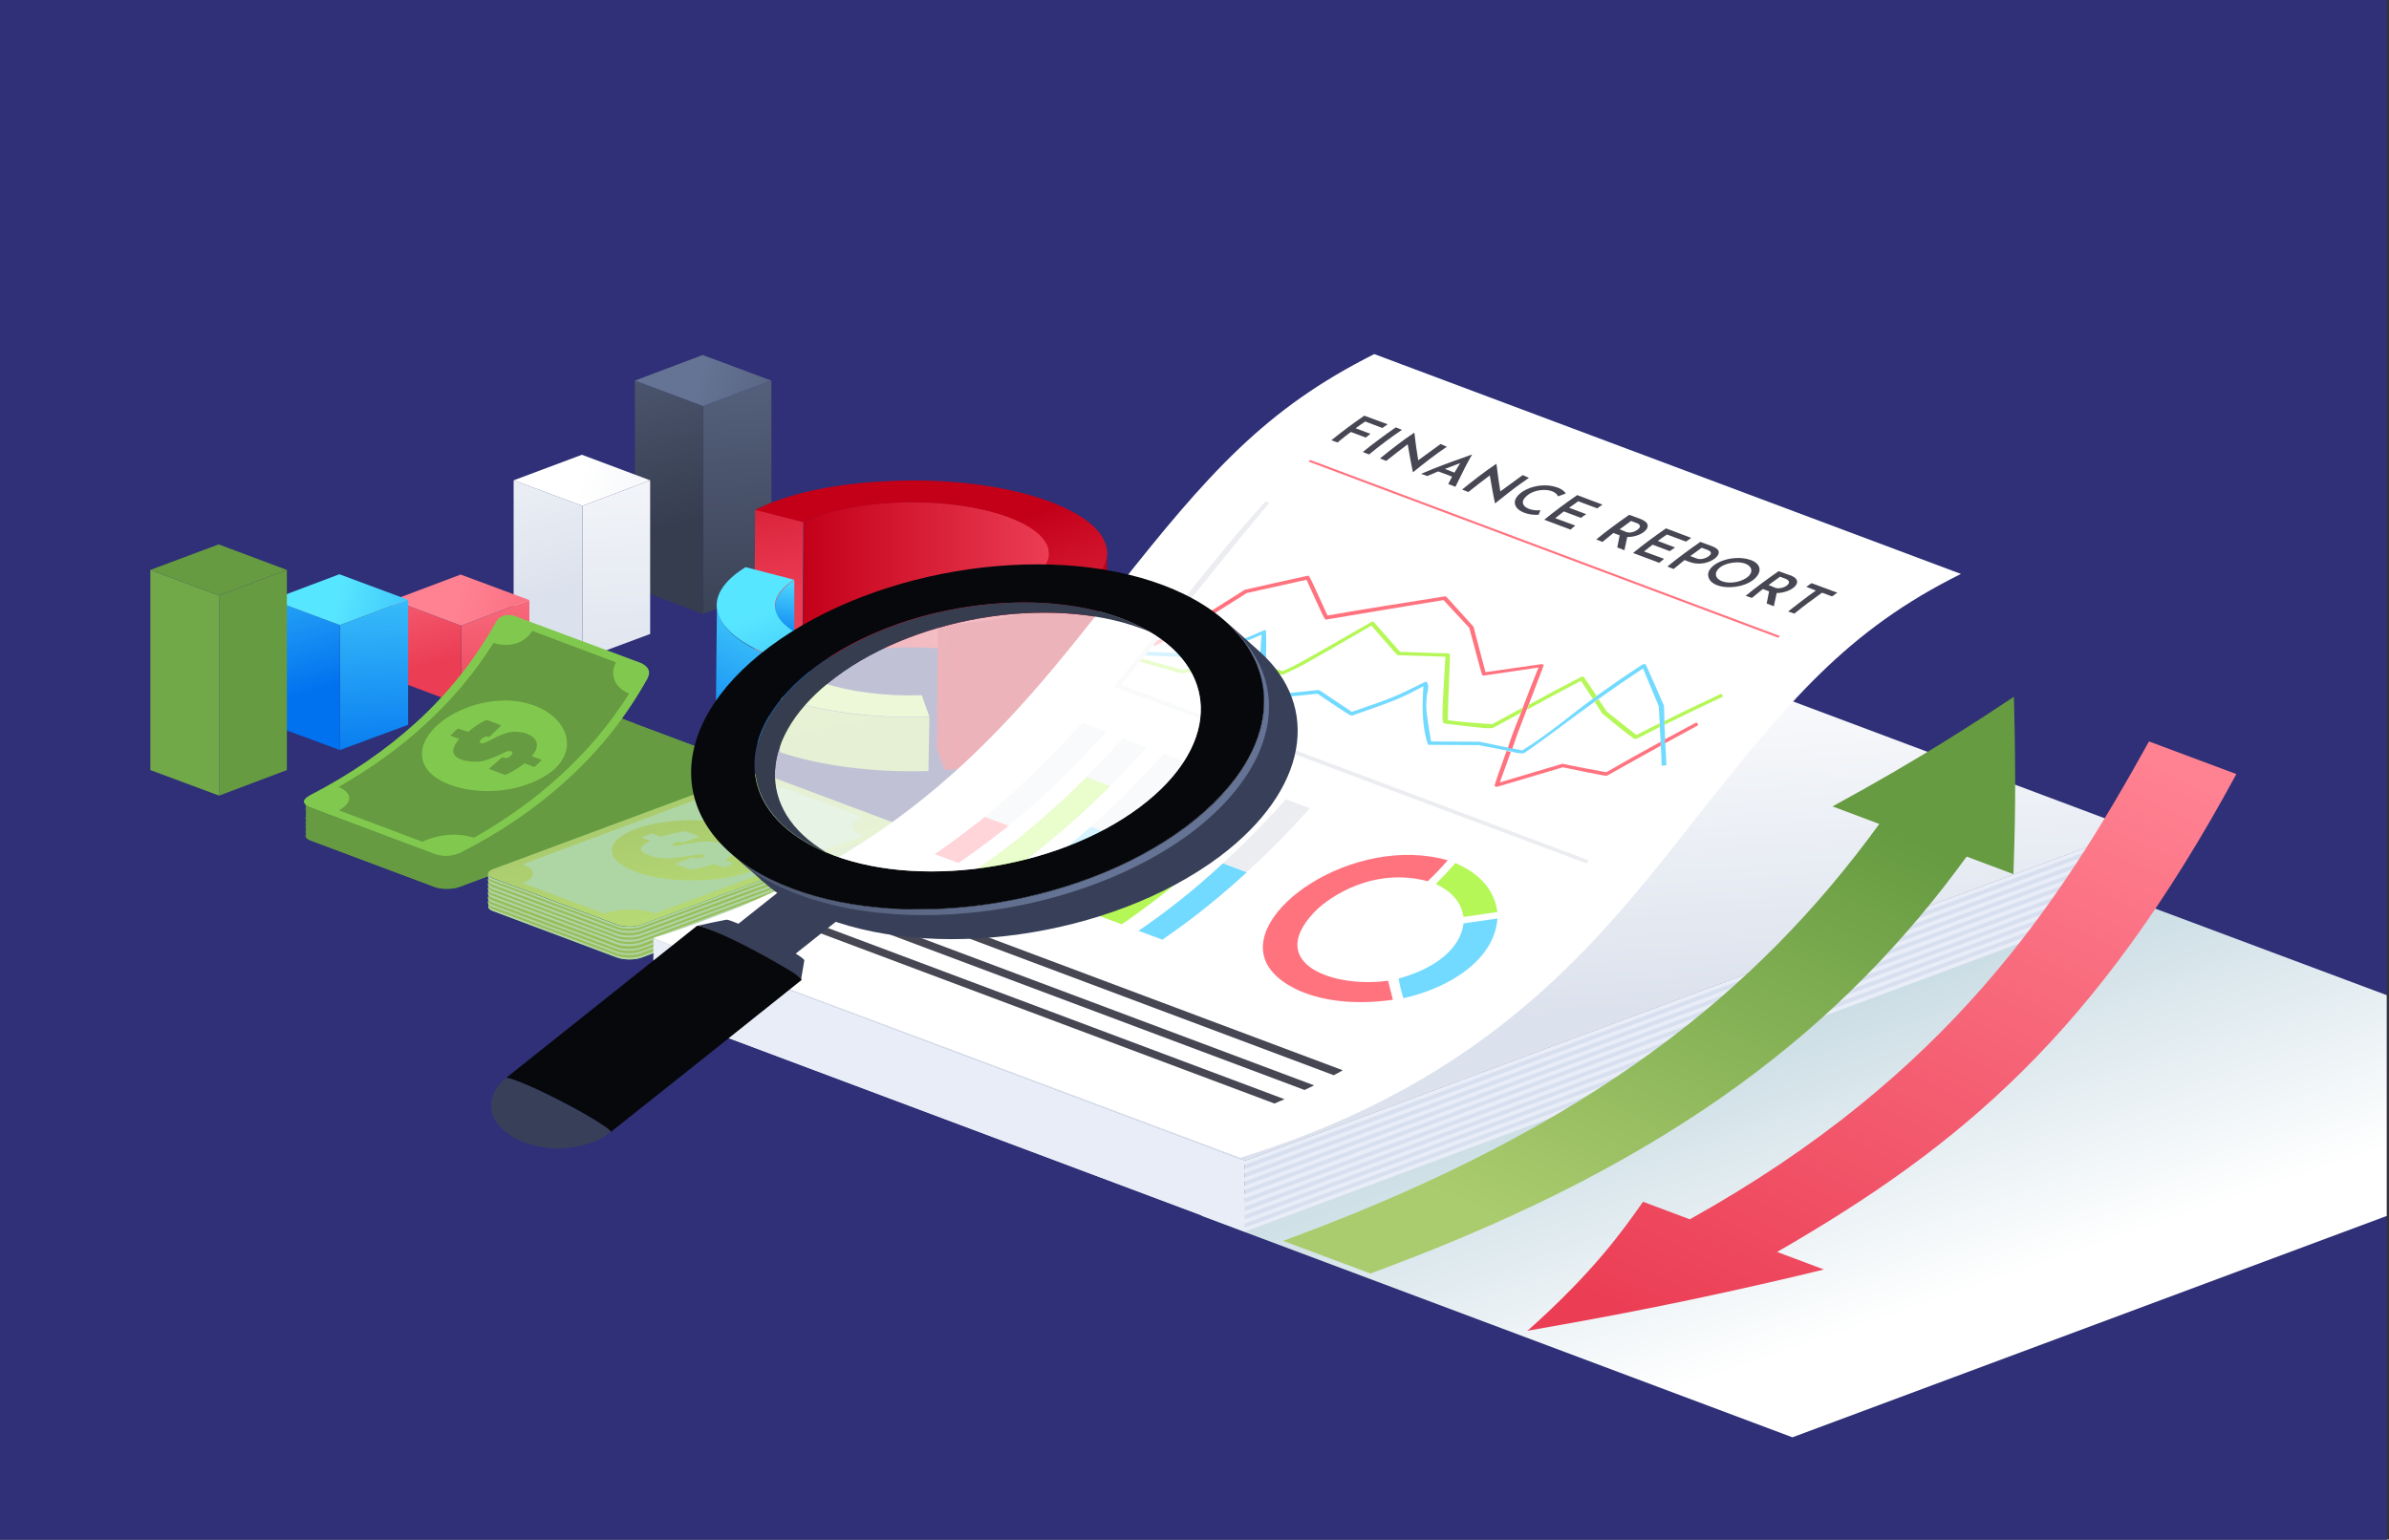 <svg width="529" height="341" viewBox="0 0 529 341" fill="none" xmlns="http://www.w3.org/2000/svg">
<rect x="0" y="0" width="529" height="341" fill="#333333" stroke="none"/>
<g clip-path="url(#clip0_4967_1361)">
<rect width="528.5" height="341" fill="#303177"/>
<path d="M528.5 0H0V341H528.5V0Z" fill="#2F3077"/>
<path d="M170.81 84.293V130.328L155.695 135.989V89.954L170.81 84.293Z" fill="url(#paint0_linear_4967_1361)"/>
<path d="M155.693 89.954V135.989L140.578 130.328V84.293L155.693 89.954Z" fill="url(#paint1_linear_4967_1361)"/>
<path d="M170.808 84.293L155.693 89.954L140.578 84.293L155.588 78.633L170.808 84.293Z" fill="url(#paint2_linear_4967_1361)"/>
<path d="M143.966 106.387V140.419L128.957 146.011V112.047L143.966 106.387Z" fill="url(#paint3_linear_4967_1361)"/>
<path d="M128.955 112.047V146.011L113.734 140.419V106.387L128.955 112.047Z" fill="url(#paint4_linear_4967_1361)"/>
<path d="M143.965 106.387L128.955 112.048L113.734 106.387L128.849 100.727L143.965 106.387Z" fill="url(#paint5_linear_4967_1361)"/>
<path d="M117.224 132.918V150.445L102.109 156.106V138.579L117.224 132.918Z" fill="url(#paint6_linear_4967_1361)"/>
<path d="M102.107 138.579V156.106L86.992 150.445V132.918L102.107 138.579Z" fill="url(#paint7_linear_4967_1361)"/>
<path d="M117.222 132.918L102.107 138.579L86.992 132.918L102.002 127.258L117.222 132.918Z" fill="url(#paint8_linear_4967_1361)"/>
<path d="M90.373 132.852V160.541L75.258 166.133V138.444L90.373 132.852Z" fill="url(#paint9_linear_4967_1361)"/>
<path d="M75.256 138.444V166.133L60.141 160.541V132.852L75.256 138.444Z" fill="url(#paint10_linear_4967_1361)"/>
<path d="M90.371 132.852L75.256 138.444L60.141 132.852L75.15 127.191L90.371 132.852Z" fill="url(#paint11_linear_4967_1361)"/>
<path d="M63.525 126.234V170.564L48.516 176.225V131.895L63.525 126.234Z" fill="#669B41"/>
<path d="M48.514 131.895V176.225L33.293 170.564V126.234L48.514 131.895Z" fill="#71A949"/>
<path d="M63.523 126.235L48.514 131.895L33.293 126.235L48.408 120.574L63.523 126.235Z" fill="#669B42"/>
<path d="M177.887 115.519L177.676 147.71L167 144.982L167.211 112.859L177.887 115.519Z" fill="url(#paint12_linear_4967_1361)"/>
<path d="M232.322 122.546L232.111 154.737C232.111 154.259 232.005 153.714 231.9 153.236C230.948 150.645 227.777 148.394 223.232 146.689C216.785 144.302 207.589 143.006 197.864 143.484C189.62 143.893 182.538 145.462 177.781 147.78L177.993 115.59C182.749 113.271 189.831 111.703 198.076 111.293C207.8 110.816 216.996 112.112 223.444 114.499C227.989 116.204 231.16 118.454 232.111 121.046C232.217 121.523 232.322 122.069 232.322 122.546Z" fill="url(#paint13_linear_4967_1361)"/>
<path d="M232.432 111.089C238.985 113.544 243.53 116.75 244.799 120.433C247.864 129.026 232.115 136.937 209.389 138.437L207.698 133.663C223.342 132.572 234.123 127.048 232.009 121.115C231.058 118.523 227.887 116.272 223.342 114.567C216.894 112.18 207.698 110.885 197.974 111.362C189.729 111.771 182.647 113.408 177.891 115.659L167.215 112.931C173.98 109.521 184.127 107.134 196.282 106.588C210.129 105.838 223.236 107.679 232.432 111.089Z" fill="url(#paint14_linear_4967_1361)"/>
<path d="M245.114 122.547L244.902 154.737C244.902 162.444 229.893 169.196 209.176 170.56L209.387 138.369C230.21 137.073 245.114 130.322 245.114 122.547Z" fill="#C40019"/>
<path d="M209.387 138.368L209.176 170.558L207.484 165.784L207.696 133.594L209.387 138.368Z" fill="#C40019"/>
<path d="M171.445 154.605L171.657 134.213C171.657 132.167 173.242 130.189 175.885 128.484V148.808C173.137 150.445 171.445 152.491 171.445 154.605Z" fill="url(#paint15_linear_4967_1361)"/>
<path d="M175.878 128.413C172.495 130.528 170.91 133.051 171.861 135.643C172.707 138.03 175.455 140.076 179.366 141.712L170.381 145.122C164.462 142.735 160.34 139.666 159.071 136.188C157.697 132.369 160.128 128.686 165.096 125.617L175.878 128.413Z" fill="url(#paint16_linear_4967_1361)"/>
<path d="M158.547 154.532L158.758 134.141C158.758 134.823 158.864 135.573 159.181 136.323C160.449 139.801 164.466 142.87 170.491 145.257V165.581C164.572 163.194 160.238 160.261 158.97 156.783C158.653 155.965 158.547 155.283 158.547 154.532Z" fill="url(#paint17_linear_4967_1361)"/>
<path d="M179.371 141.781V162.173L170.387 165.515V145.191L179.371 141.781Z" fill="url(#paint18_linear_4967_1361)"/>
<path d="M205.795 158.832L205.584 170.767C193.217 171.176 181.378 169.539 172.711 166.607L172.922 154.672C181.59 157.604 193.428 159.241 205.795 158.832Z" fill="url(#paint19_linear_4967_1361)"/>
<path d="M204.107 153.992L205.798 158.766C193.432 159.175 181.593 157.538 172.926 154.605L182.016 151.195C187.935 153.173 195.757 154.264 204.107 153.992Z" fill="url(#paint20_linear_4967_1361)"/>
<path d="M68.811 178.889L96.293 189.188C97.773 189.733 100.204 189.733 101.684 189.188L157.282 168.523C158.022 168.25 158.445 167.909 158.445 167.5C158.445 170.569 158.445 171.728 158.445 174.797C158.445 175.138 158.127 175.548 157.282 175.82L101.684 196.485C100.204 197.031 97.773 197.031 96.293 196.485L68.811 186.187C68.071 185.914 67.754 185.573 67.754 185.164C67.754 182.095 67.754 180.935 67.754 177.866C67.754 178.276 68.071 178.617 68.811 178.889Z" fill="#669B41"/>
<path d="M157.176 169L101.578 189.665C100.098 190.211 97.667 190.211 96.187 189.665L68.705 179.367C67.966 179.094 67.648 178.753 67.648 178.344C67.648 178.207 67.648 178.003 67.648 177.866C67.648 178.207 67.966 178.617 68.705 178.889L96.187 189.188C97.667 189.733 100.098 189.733 101.578 189.188L157.176 168.523C157.916 168.25 158.339 167.909 158.339 167.5C158.339 167.636 158.339 167.773 158.339 167.977C158.339 168.318 157.916 168.728 157.176 169Z" fill="#669B42"/>
<path d="M157.176 169.95L101.578 190.614C100.098 191.16 97.667 191.16 96.187 190.614L68.705 180.316C67.966 180.043 67.648 179.702 67.648 179.293C67.648 179.157 67.648 178.952 67.648 178.816C67.648 179.157 67.966 179.566 68.705 179.839L96.187 190.137C97.667 190.682 100.098 190.682 101.578 190.137L157.176 169.472C157.916 169.199 158.339 168.858 158.339 168.449C158.339 168.586 158.339 168.722 158.339 168.927C158.339 169.268 157.916 169.677 157.176 169.95Z" fill="#669B42"/>
<path d="M157.176 170.907L101.684 191.64C100.204 192.185 97.773 192.185 96.293 191.64L68.811 181.342C68.071 181.069 67.754 180.728 67.754 180.387C67.754 180.25 67.754 180.046 67.754 179.909C67.754 180.25 68.071 180.66 68.811 180.932L96.293 191.231C97.773 191.776 100.204 191.776 101.684 191.231L157.282 170.566C158.022 170.293 158.445 169.952 158.445 169.543C158.445 169.679 158.445 169.816 158.445 170.02C158.339 170.293 157.916 170.634 157.176 170.907Z" fill="#669B42"/>
<path d="M157.176 171.86L101.578 192.524C100.098 193.07 97.667 193.07 96.187 192.524L68.705 182.226C67.966 181.953 67.648 181.612 67.648 181.203C67.648 181.067 67.648 180.862 67.648 180.726C67.648 181.067 67.966 181.476 68.705 181.749L96.187 192.047C97.667 192.593 100.098 192.593 101.578 192.047L157.176 171.382C157.916 171.11 158.339 170.769 158.339 170.359C158.339 170.496 158.339 170.632 158.339 170.837C158.339 171.246 157.916 171.587 157.176 171.86Z" fill="#669B42"/>
<path d="M157.176 172.883L101.578 193.548C100.098 194.093 97.667 194.093 96.187 193.548L68.705 183.25C67.966 182.977 67.648 182.636 67.648 182.227C67.648 182.09 67.648 181.886 67.648 181.749C67.648 182.09 67.966 182.499 68.705 182.772L96.187 193.07C97.667 193.616 100.098 193.616 101.578 193.07L157.176 172.406C157.916 172.133 158.339 171.792 158.339 171.383C158.339 171.519 158.339 171.656 158.339 171.86C158.339 172.201 157.916 172.61 157.176 172.883Z" fill="#669B42"/>
<path d="M157.176 173.84L101.578 194.505C100.098 195.05 97.667 195.05 96.187 194.505L68.705 184.207C67.966 183.934 67.648 183.593 67.648 183.184C67.648 183.047 67.648 182.843 67.648 182.706C67.648 183.047 67.966 183.456 68.705 183.729L96.187 194.027C97.667 194.573 100.098 194.573 101.578 194.027L157.176 173.363C157.916 173.09 158.339 172.749 158.339 172.34C158.339 172.476 158.339 172.613 158.339 172.817C158.339 173.226 157.916 173.567 157.176 173.84Z" fill="#669B42"/>
<path d="M157.176 174.792L101.578 195.456C100.098 196.002 97.667 196.002 96.187 195.456L68.705 185.158C67.966 184.885 67.648 184.544 67.648 184.203C67.648 184.067 67.648 183.862 67.648 183.726C67.648 184.067 67.966 184.476 68.705 184.749L96.187 195.047C97.667 195.593 100.098 195.593 101.578 195.047L157.176 174.382C157.916 174.11 158.339 173.769 158.339 173.359C158.339 173.496 158.339 173.632 158.339 173.837C158.339 174.178 157.916 174.519 157.176 174.792Z" fill="#669B42"/>
<path d="M157.176 175.749L101.578 196.413C100.098 196.959 97.667 196.959 96.187 196.413L68.705 186.115C67.966 185.842 67.648 185.501 67.648 185.16C67.648 185.024 67.648 184.819 67.648 184.683C67.648 185.024 67.966 185.433 68.705 185.706L96.187 196.004C97.667 196.55 100.098 196.55 101.578 196.004L157.176 175.339C157.916 175.067 158.339 174.726 158.339 174.316C158.339 174.453 158.339 174.589 158.339 174.794C158.339 175.135 157.916 175.476 157.176 175.749Z" fill="#669B42"/>
<path d="M68.809 176.906C67.329 177.451 67.329 178.338 68.809 178.884L96.291 189.182C97.771 189.727 100.202 189.727 101.682 189.182L157.28 168.517C158.76 167.972 158.76 167.085 157.28 166.539L129.798 156.241C128.318 155.696 125.887 155.696 124.407 156.241L68.809 176.906Z" fill="#669B42"/>
<path d="M68.809 176.906C67.329 177.451 67.329 178.338 68.809 178.884L96.291 189.182C97.771 189.727 100.202 189.727 101.682 189.182L157.28 168.517C158.76 167.972 158.76 167.085 157.28 166.539L129.798 156.241C128.318 155.696 125.887 155.696 124.407 156.241L68.809 176.906Z" fill="#669B42"/>
<path d="M125.676 177.456C118.7 180.048 107.285 180.048 100.308 177.456C93.332 174.864 93.332 170.636 100.414 167.976C107.39 165.385 118.806 165.385 125.782 167.976C132.653 170.568 132.653 174.796 125.676 177.456ZM75.363 175.819C78.429 176.979 78.429 178.82 75.363 179.979L93.438 186.731C96.503 185.572 101.577 185.572 104.642 186.731L150.727 169.545C147.662 168.385 147.662 166.544 150.727 165.385L132.653 158.633C129.587 159.792 124.514 159.792 121.448 158.633L75.363 175.819Z" fill="#669B42"/>
<path d="M120.076 174.792C121.45 174.178 122.084 173.564 122.19 173.019C122.19 172.473 121.555 171.927 120.287 171.382C119.336 171.041 118.384 170.836 117.327 170.768C116.27 170.7 115.213 170.7 114.262 170.836C113.205 170.973 111.937 171.177 110.563 171.45C110.034 171.586 109.611 171.655 109.4 171.655C109.189 171.655 108.977 171.655 108.766 171.586C108.554 171.518 108.449 171.382 108.449 171.314C108.554 171.245 108.766 171.109 109.083 170.973C109.717 170.7 110.351 170.7 110.88 170.973L114.579 169.609L111.408 168.449C110.774 168.517 110.034 168.654 108.977 168.858C108.026 169.063 106.969 169.336 106.018 169.677L104.009 168.927L101.684 169.813L103.692 170.563C102.212 171.245 101.578 171.791 101.578 172.337C101.578 172.882 102.212 173.36 103.375 173.769C104.221 174.11 105.172 174.314 106.123 174.383C107.075 174.451 108.026 174.451 109.189 174.314C110.246 174.178 111.725 173.973 113.522 173.701C114.051 173.632 114.474 173.564 114.685 173.564C115.002 173.564 115.213 173.564 115.319 173.632C115.531 173.701 115.636 173.837 115.636 173.905C115.531 174.042 115.319 174.11 115.002 174.246C114.579 174.383 114.262 174.451 113.945 174.451C113.628 174.451 113.311 174.383 112.888 174.246L109.083 175.678L112.571 176.974C113.205 176.906 113.945 176.701 114.896 176.497C115.848 176.292 116.799 176.019 117.75 175.678L119.864 176.497L122.19 175.61L120.076 174.792Z" fill="#669B42"/>
<path d="M129.696 156.175C128.216 155.629 125.785 155.629 124.305 156.175L78.009 173.429C75.789 174.793 73.358 176.089 70.927 177.385C69.658 178.203 69.447 178.885 70.293 179.499L96.189 189.184C97.669 189.729 100.1 189.729 101.58 189.184L114.264 184.478C119.443 181.204 124.094 177.59 128.428 173.77C132.973 169.61 136.989 165.109 140.583 160.267L129.696 156.175Z" fill="#669B42"/>
<path d="M142.063 146.896L113.841 136.393C111.304 135.711 110.247 137.075 109.824 137.757C105.174 146.077 99.36 153.443 92.172 159.99C85.408 166.128 77.586 171.516 68.496 176.222C66.91 177.176 66.91 177.927 68.39 178.677L96.506 189.248C98.409 189.794 100.206 189.657 102.003 188.839C111.198 184.133 119.02 178.745 125.679 172.607C132.867 166.06 138.68 158.694 143.331 150.374C144.177 148.805 143.648 147.714 142.063 146.896Z" fill="#81C94E"/>
<path d="M122.718 170.42C113.205 178.332 95.024 175.672 93.545 168.102C91.959 159.986 108.448 151.461 119.652 156.849C125.255 159.508 128.003 165.51 122.718 170.42ZM109.294 142.39C105.066 149.074 99.992 155.144 93.967 160.6C88.471 165.646 82.129 170.216 74.941 174.308C78.112 175.672 78.112 177.718 75.047 179.491L93.545 186.447C97.138 184.742 101.472 184.401 104.96 185.561C112.148 181.469 118.384 176.968 123.986 171.853C130.011 166.397 135.085 160.327 139.313 153.643C136.142 152.279 134.979 149.619 136.353 146.687L117.856 139.73C116.164 142.458 112.782 143.55 109.294 142.39Z" fill="#669B41"/>
<path d="M101.371 161.355C100.842 161.832 100.314 162.31 99.891 162.787C99.785 162.855 99.785 162.924 99.68 162.924L101.688 163.674C97.354 168.652 104.859 168.925 106.444 168.652C108.136 168.311 110.355 167.357 111.518 166.743C113.315 165.856 113.738 166.606 113.315 167.152C112.469 168.175 111.624 167.902 111.201 167.698C110.25 168.584 109.193 169.471 108.241 170.289L111.835 171.653C112.469 171.38 114.161 170.63 116.169 169.062L118.283 169.88C118.389 169.812 118.389 169.744 118.494 169.744C119.023 169.266 119.551 168.789 119.974 168.311L117.754 167.493C121.242 163.401 115.957 161.628 112.892 162.173C112.258 162.31 111.201 162.514 108.136 164.151C105.916 165.311 106.127 164.151 106.444 163.878C107.29 162.924 108.03 163.128 108.347 163.265C109.193 162.378 110.144 161.56 110.99 160.673L107.819 159.445C107.396 159.582 105.81 160.264 103.696 162.105L101.371 161.355Z" fill="#669B41"/>
<path d="M109.186 194.573L136.668 204.871C138.148 205.417 140.579 205.417 142.059 204.871L197.657 184.207C198.397 183.934 198.82 183.593 198.82 183.184C198.82 186.253 198.82 187.412 198.82 190.481C198.82 190.822 198.502 191.231 197.657 191.504L142.059 212.1C140.579 212.646 138.148 212.646 136.668 212.1L109.186 201.802C108.446 201.529 108.129 201.188 108.129 200.779C108.129 197.71 108.129 196.551 108.129 193.482C108.129 193.891 108.446 194.3 109.186 194.573Z" fill="url(#paint21_linear_4967_1361)"/>
<path d="M197.551 184.616L141.953 205.28C140.473 205.826 138.042 205.826 136.562 205.28L109.08 194.982C108.341 194.709 108.023 194.368 108.023 194.027C108.023 193.891 108.023 193.686 108.023 193.55C108.023 193.891 108.341 194.3 109.08 194.573L136.562 204.871C138.042 205.417 140.473 205.417 141.953 204.871L197.551 184.207C198.291 183.934 198.714 183.593 198.714 183.184C198.714 183.32 198.714 183.456 198.714 183.661C198.714 184.002 198.291 184.343 197.551 184.616Z" fill="#AED6A5"/>
<path d="M197.551 185.567L141.953 206.231C140.473 206.777 138.042 206.777 136.562 206.231L109.08 195.933C108.341 195.66 108.023 195.319 108.023 194.91C108.023 194.774 108.023 194.569 108.023 194.433C108.023 194.774 108.341 195.183 109.08 195.456L136.562 205.754C138.042 206.3 140.473 206.3 141.953 205.754L197.551 185.089C198.291 184.817 198.714 184.476 198.714 184.066C198.714 184.203 198.714 184.339 198.714 184.544C198.714 184.953 198.291 185.294 197.551 185.567Z" fill="#AED6A5"/>
<path d="M197.551 186.59L141.953 207.255C140.473 207.8 138.042 207.8 136.562 207.255L109.08 196.957C108.341 196.684 108.023 196.343 108.023 195.934C108.023 195.797 108.023 195.593 108.023 195.456C108.023 195.797 108.341 196.206 109.08 196.479L136.562 206.777C138.042 207.323 140.473 207.323 141.953 206.777L197.551 186.113C198.291 185.84 198.714 185.499 198.714 185.09C198.714 185.226 198.714 185.363 198.714 185.567C198.714 185.908 198.291 186.317 197.551 186.59Z" fill="#AED6A5"/>
<path d="M197.551 187.543L141.953 208.208C140.473 208.754 138.042 208.754 136.562 208.208L109.08 197.91C108.341 197.637 108.023 197.296 108.023 196.887C108.023 196.75 108.023 196.546 108.023 196.409C108.023 196.75 108.341 197.16 109.08 197.432L136.562 207.731C138.042 208.276 140.473 208.276 141.953 207.731L197.551 187.066C198.291 186.793 198.714 186.452 198.714 186.043C198.714 186.179 198.714 186.316 198.714 186.52C198.714 186.93 198.291 187.271 197.551 187.543Z" fill="#AED6A5"/>
<path d="M197.551 188.496L141.953 209.161C140.473 209.707 138.042 209.707 136.562 209.161L109.08 198.863C108.341 198.59 108.023 198.249 108.023 197.84C108.023 197.703 108.023 197.499 108.023 197.362C108.023 197.703 108.341 198.113 109.08 198.385L136.562 208.684C138.042 209.229 140.473 209.229 141.953 208.684L197.551 188.019C198.291 187.746 198.714 187.405 198.714 186.996C198.714 187.132 198.714 187.269 198.714 187.473C198.714 187.883 198.291 188.224 197.551 188.496Z" fill="#AED6A5"/>
<path d="M197.551 189.522L141.953 210.187C140.473 210.732 138.042 210.732 136.562 210.187L109.08 199.888C108.341 199.616 108.023 199.275 108.023 198.934C108.023 198.797 108.023 198.593 108.023 198.456C108.023 198.797 108.341 199.206 109.08 199.479L136.562 209.777C138.042 210.323 140.473 210.323 141.953 209.777L197.551 189.113C198.291 188.84 198.714 188.499 198.714 188.09C198.714 188.226 198.714 188.363 198.714 188.567C198.714 188.84 198.291 189.181 197.551 189.522Z" fill="#AED6A5"/>
<path d="M197.551 190.475L141.953 211.14C140.473 211.685 138.042 211.685 136.562 211.14L109.08 200.842C108.341 200.569 108.023 200.228 108.023 199.887C108.023 199.75 108.023 199.546 108.023 199.409C108.023 199.75 108.341 200.16 109.08 200.432L136.562 210.731C138.042 211.276 140.473 211.276 141.953 210.731L197.551 190.066C198.291 189.793 198.714 189.452 198.714 189.043C198.714 189.179 198.714 189.316 198.714 189.52C198.714 189.793 198.291 190.202 197.551 190.475Z" fill="#AED6A5"/>
<path d="M197.551 191.432L142.059 212.097C140.579 212.642 138.148 212.642 136.668 212.097L109.186 201.799C108.446 201.526 108.129 201.185 108.129 200.844C108.129 200.707 108.129 200.503 108.129 200.366C108.129 200.707 108.446 201.117 109.186 201.389L136.668 211.688C138.148 212.233 140.579 212.233 142.059 211.688L197.657 191.023C198.397 190.75 198.82 190.409 198.82 190C198.82 190.136 198.82 190.273 198.82 190.477C198.714 190.818 198.291 191.159 197.551 191.432Z" fill="#AED6A5"/>
<path d="M109.184 192.523C107.704 193.069 107.704 193.955 109.184 194.501L136.666 204.799C138.146 205.345 140.577 205.345 142.057 204.799L197.655 184.134C199.135 183.589 199.135 182.702 197.655 182.157L170.173 171.858C168.693 171.313 166.262 171.313 164.782 171.858L109.184 192.523Z" fill="#7DC35A"/>
<path d="M109.184 192.523C107.704 193.069 107.704 193.955 109.184 194.501L136.666 204.799C138.146 205.345 140.577 205.345 142.057 204.799L197.655 184.134C199.135 183.589 199.135 182.702 197.655 182.157L170.173 171.858C168.693 171.313 166.262 171.313 164.782 171.858L109.184 192.523Z" fill="url(#paint22_linear_4967_1361)"/>
<path d="M166.051 193.069C159.075 195.661 147.66 195.661 140.683 193.069C133.707 190.478 133.707 186.249 140.789 183.59C147.765 180.998 159.181 180.998 166.157 183.59C173.028 186.249 173.028 190.478 166.051 193.069ZM115.738 191.433C118.804 192.592 118.804 194.433 115.738 195.593L133.813 202.345C136.878 201.185 141.952 201.185 145.017 202.345L191.102 185.158C188.037 183.999 188.037 182.157 191.102 180.998L173.028 174.246C169.962 175.405 164.889 175.405 161.823 174.246L115.738 191.433Z" fill="#AED6A5"/>
<path d="M160.451 190.475C161.825 189.862 162.459 189.248 162.565 188.702C162.565 188.157 161.93 187.611 160.662 187.065C159.711 186.724 158.759 186.52 157.702 186.452C156.645 186.383 155.588 186.383 154.637 186.52C153.58 186.656 152.312 186.861 150.938 187.134C150.409 187.27 149.986 187.338 149.775 187.338C149.564 187.338 149.352 187.338 149.141 187.27C148.929 187.202 148.824 187.065 148.824 186.997C148.929 186.929 149.141 186.793 149.458 186.656C150.092 186.383 150.726 186.383 151.255 186.656L154.954 185.292L151.783 184.133C151.149 184.201 150.409 184.337 149.352 184.542C148.401 184.747 147.344 185.019 146.393 185.36L144.384 184.61L142.059 185.497L144.067 186.247C142.587 186.929 141.953 187.475 141.953 188.02C141.953 188.566 142.587 189.043 143.75 189.452C144.596 189.793 145.547 189.998 146.498 190.066C147.45 190.134 148.401 190.134 149.564 189.998C150.621 189.862 152.1 189.657 153.897 189.384C154.426 189.316 154.849 189.248 155.06 189.248C155.377 189.248 155.588 189.248 155.694 189.316C155.906 189.384 156.011 189.521 156.011 189.589C155.906 189.725 155.694 189.793 155.377 189.93C154.954 190.066 154.637 190.134 154.32 190.134C154.003 190.134 153.686 190.066 153.263 189.93L149.458 191.362L152.946 192.658C153.58 192.59 154.32 192.385 155.271 192.18C156.223 191.976 157.174 191.703 158.125 191.362L160.239 192.18L162.565 191.294L160.451 190.475Z" fill="#AED6A5"/>
<path d="M528.496 220.419L462.857 195.867L265.938 269.25L396.9 318.354L528.496 269.319V220.419Z" fill="url(#paint23_linear_4967_1361)"/>
<path d="M144.699 208.008V223.694L275.662 272.798V257.112L144.699 208.008Z" fill="#E8EDF7"/>
<path d="M275.66 257.11V272.796L472.685 199.413V183.727L275.66 257.11Z" fill="#D8E0F0"/>
<path d="M144.699 208.008L275.662 257.112L472.686 183.729L341.724 134.625L144.699 208.008Z" fill="url(#paint24_linear_4967_1361)"/>
<path d="M275.662 257.11L472.686 183.727V184.613L275.662 257.996L144.699 208.892V208.006L275.662 257.11Z" fill="#E8EDF7"/>
<path d="M472.686 185.566V186.453L275.662 259.836L144.699 210.732V209.846L275.662 258.95L472.686 185.566Z" fill="#E8EDF7"/>
<path d="M472.686 187.41V188.297L275.662 261.68L144.699 212.576V211.689L275.662 260.793L472.686 187.41Z" fill="#E8EDF7"/>
<path d="M472.686 189.254V190.14L275.662 263.524L144.699 214.42V213.533L275.662 262.637L472.686 189.254Z" fill="#E8EDF7"/>
<path d="M472.686 191.09V192.045L275.662 265.428L144.699 216.324V215.369L275.662 264.473L472.686 191.09Z" fill="#E8EDF7"/>
<path d="M472.686 193V193.887L275.662 267.27L144.699 218.166V217.279L275.662 266.383L472.686 193Z" fill="#E8EDF7"/>
<path d="M472.686 194.844V195.73L275.662 269.114L144.699 220.01V219.123L275.662 268.227L472.686 194.844Z" fill="#E8EDF7"/>
<path d="M472.686 196.688V197.574L275.662 270.957L144.699 221.853V220.967L275.662 270.071L472.686 196.688Z" fill="#E8EDF7"/>
<path d="M472.686 198.523V199.41L275.662 272.793L144.699 223.689V222.803L275.662 271.907L472.686 198.523Z" fill="#E8EDF7"/>
<path d="M434.212 127.121C390.875 110.889 347.643 94.657 304.306 78.426C280.312 90.497 267.734 104.478 246.7 131.213C223.763 160.47 199.98 190.751 144.699 207.733C188.036 223.965 231.268 240.196 274.605 256.428C329.991 239.378 353.985 208.688 375.231 181.612C396.054 155.219 409.055 139.601 434.212 127.121Z" fill="white"/>
<path d="M303.464 96.09L300.188 94.863C300.822 94.385 301.562 93.84 302.302 93.362L306.107 94.794C306.53 94.522 306.847 94.249 307.269 93.976L302.09 92.066C299.553 93.84 297.122 95.613 294.797 97.522L296.171 98C297.122 97.25 298.074 96.431 299.131 95.681L302.407 96.909C302.724 96.636 303.147 96.363 303.464 96.09Z" fill="#474754"/>
<path d="M309.067 94.66C306.53 96.433 304.099 98.207 301.773 100.116L303.148 100.662C305.473 98.752 307.904 96.911 310.441 95.206L309.067 94.66Z" fill="#474754"/>
<path d="M319.002 98.338C317.522 99.429 315.514 100.861 314.034 101.953C313.717 100.111 313.4 97.656 313.189 95.883H313.083C310.44 97.656 308.009 99.566 305.578 101.543L306.952 102.089C308.326 100.998 310.229 99.497 311.709 98.406C312.026 100.248 312.449 102.703 312.871 104.612C315.303 102.635 317.734 100.725 320.376 98.952L319.002 98.338Z" fill="#474754"/>
<path d="M325.974 100.66C319.315 103.047 318.892 103.184 314.664 104.957L316.038 105.434L318.469 104.411L321.535 105.571L320.689 107.207L322.274 107.821C324.388 103.593 324.494 103.252 325.974 100.66ZM322.063 104.684L319.949 103.866L323.331 102.57L322.063 104.684Z" fill="#474754"/>
<path d="M337.182 105.229C335.702 106.32 333.694 107.752 332.214 108.843C331.897 107.002 331.58 104.547 331.368 102.773H331.263C328.62 104.547 326.189 106.456 323.758 108.434L325.132 108.98C326.506 107.888 328.409 106.388 329.888 105.297C330.206 107.138 330.628 109.593 331.051 111.503C335.491 107.957 335.808 107.752 338.556 105.842L337.182 105.229Z" fill="#474754"/>
<path d="M345.01 109.934C345.538 109.73 346.173 109.525 346.701 109.32C346.49 108.911 345.961 108.366 344.799 107.956C340.148 106.32 334.334 109.457 335.603 112.048C336.131 113.276 338.351 114.163 340.676 114.026C340.782 113.753 340.993 113.344 341.099 113.003C338.457 113.276 335.814 111.776 338.034 109.866C339.831 108.161 344.059 107.956 345.01 109.934Z" fill="#474754"/>
<path d="M349.446 111.024L353.674 112.593C354.097 112.32 354.414 112.047 354.837 111.774L349.235 109.66C346.698 111.433 344.267 113.207 341.941 115.116L347.755 117.299C348.072 117.026 348.495 116.685 348.812 116.412L344.372 114.775C345.007 114.298 345.641 113.752 346.275 113.275L350.08 114.707C350.397 114.434 350.82 114.161 351.243 113.889L347.438 112.456C348.178 111.979 348.812 111.502 349.446 111.024Z" fill="#474754"/>
<path d="M364.242 115.46C363.82 115.187 363.397 114.982 363.185 114.914L360.754 114.027C358.217 115.801 355.786 117.574 353.461 119.483L354.835 120.029C355.681 119.347 356.421 118.733 357.266 118.051L358.535 118.529L358.64 118.597L358.112 121.257L359.697 121.87C359.909 120.984 360.12 119.824 360.331 118.938C363.291 119.006 366.145 116.824 364.242 115.46ZM361.283 117.915C360.649 118.051 360.014 117.847 359.803 117.71L358.64 117.233C359.486 116.619 360.331 116.005 361.177 115.391L362.445 115.869C364.031 116.483 362.551 117.642 361.283 117.915Z" fill="#474754"/>
<path d="M365.935 120.642L369.74 122.074C370.163 121.801 370.48 121.529 370.903 121.256L367.098 119.824C367.732 119.346 368.366 118.869 369.106 118.391L373.334 119.96C373.757 119.687 374.074 119.414 374.497 119.142L368.895 117.027C366.358 118.801 363.927 120.574 361.602 122.483L367.415 124.666C367.732 124.393 368.155 124.052 368.472 123.779L364.033 122.142C364.667 121.665 365.301 121.119 365.935 120.642Z" fill="#474754"/>
<path d="M380.517 122.005C380.306 121.46 379.46 121.119 378.931 120.914L376.5 120.027C373.964 121.801 371.532 123.574 369.207 125.483L370.581 126.029C371.427 125.347 372.167 124.733 373.012 124.051L374.281 124.529C377.769 125.688 381.151 123.301 380.517 122.005ZM377.029 123.778C376.395 123.915 375.866 123.778 375.549 123.642L374.281 123.165C375.126 122.551 375.972 121.937 376.817 121.323L378.086 121.801C379.883 122.483 378.086 123.574 377.029 123.778Z" fill="#474754"/>
<path d="M388.971 127.734C390.028 126.507 389.923 124.87 387.703 124.052C383.369 122.483 377.133 125.143 378.401 128.075C379.564 130.872 386.54 130.667 388.971 127.734ZM381.361 128.757C378.718 127.734 379.987 125.211 383.475 124.665C386.646 124.12 388.866 125.757 387.28 127.53C386.012 128.826 383.264 129.439 381.361 128.757Z" fill="#474754"/>
<path d="M397.328 127.872C396.905 127.599 396.483 127.394 396.271 127.394L393.84 126.508C391.303 128.281 388.872 130.054 386.547 131.964L387.921 132.441C388.767 131.759 389.506 131.145 390.352 130.463L391.62 130.941L391.726 131.009L391.198 133.669L392.783 134.283C392.995 133.396 393.206 132.237 393.417 131.35C396.377 131.35 399.231 129.236 397.328 127.872ZM394.263 130.259C393.523 130.395 392.995 130.191 392.783 130.054L391.62 129.577C392.466 128.963 393.312 128.349 394.157 127.735L395.426 128.213C397.011 128.895 395.637 130.054 394.263 130.259Z" fill="#474754"/>
<path d="M401.129 129.164C400.706 129.437 400.389 129.71 399.966 129.982L402.08 130.801C399.966 132.301 397.958 133.87 395.949 135.438L397.323 135.916C399.332 134.279 401.34 132.779 403.454 131.278L405.674 132.097C406.096 131.824 406.414 131.551 406.836 131.278L401.129 129.164Z" fill="#474754"/>
<path d="M331.579 203.434C329.359 203.775 326.4 204.184 324.074 204.525C323.44 209.913 318.05 214.482 309.699 216.733C309.911 218.028 310.333 219.802 310.756 221.097C320.692 218.915 330.945 212.709 331.579 203.434Z" fill="#73DAFF"/>
<path d="M320.583 190.549C299.76 184.616 274.286 202.143 280.628 213.669C283.482 218.852 293.418 223.558 308.427 221.444C308.11 220.148 307.688 218.443 307.37 217.215C295.532 218.92 280.1 213.601 290.987 202.075C294.581 198.324 304.411 192.049 316.144 195.187C317.729 193.686 319.209 192.118 320.583 190.549Z" fill="#FF737F"/>
<path d="M322.275 191.16C320.901 192.729 319.421 194.297 317.941 195.798C321.641 197.571 323.544 199.89 324.072 203.095C326.292 202.754 329.251 202.345 331.577 202.004C330.837 197.162 327.983 193.684 322.275 191.16Z" fill="#B4F756"/>
<path d="M297.333 237.057C262.664 224.031 227.994 211.073 193.325 198.047C192.69 198.388 191.951 198.797 191.316 199.138C225.986 212.164 260.656 225.122 295.325 238.148C295.959 237.807 296.699 237.466 297.333 237.057Z" fill="#474754"/>
<path d="M394.154 140.893L290.145 101.883C290.04 102.019 289.828 102.156 289.723 102.224L393.731 141.234C393.837 141.166 394.049 141.03 394.154 140.893Z" fill="#FF737F"/>
<path d="M290.986 240.401C256.316 227.375 221.647 214.417 186.977 201.391C186.237 201.732 185.603 202.073 184.863 202.414C219.533 215.44 254.202 228.398 288.872 241.424C289.612 241.083 290.246 240.742 290.986 240.401Z" fill="#474754"/>
<path d="M284.432 243.467C249.762 230.441 215.092 217.483 180.423 204.457C179.683 204.798 178.943 205.071 178.203 205.412C212.873 218.438 247.542 231.396 282.212 244.422C282.952 244.081 283.692 243.808 284.432 243.467Z" fill="#474754"/>
<path d="M244.903 162.107L239.618 160.129C232.642 167.836 225.032 175.406 216.047 182.499C213.088 184.817 210.128 187.068 206.957 189.182C210.022 187.068 213.088 184.817 216.047 182.499C216.681 181.953 217.421 181.407 218.056 180.93L223.341 182.908C231.479 176.292 238.456 169.268 244.903 162.107Z" fill="#EBEDF0"/>
<path d="M253.892 165.517L248.607 163.539C241.63 171.246 234.02 178.816 225.036 185.909C222.076 188.227 219.116 190.478 215.945 192.592C219.011 190.478 222.076 188.227 225.036 185.909C230.638 181.476 235.711 176.838 240.468 172.064L245.753 174.042C248.712 171.246 251.355 168.381 253.892 165.517Z" fill="#EBEDF0"/>
<path d="M262.978 168.927L257.693 166.949C250.716 174.656 243.106 182.226 234.121 189.319C231.162 191.638 228.202 193.888 225.031 196.002C228.097 193.888 231.162 191.638 234.121 189.319C236.658 187.273 239.089 185.227 241.52 183.113L246.805 185.09C252.725 179.839 258.01 174.451 262.978 168.927Z" fill="#EBEDF0"/>
<path d="M271.962 172.267L266.677 170.289C259.701 177.996 252.09 185.566 243.106 192.659C240.146 194.977 237.187 197.228 234.016 199.342C237.081 197.228 240.146 194.977 243.106 192.659C244.691 191.363 246.277 190.067 247.862 188.771L253.147 190.749C260.124 184.816 266.254 178.609 271.962 172.267Z" fill="#EBEDF0"/>
<path d="M280.946 175.681L275.661 173.703C268.685 181.41 261.075 188.98 252.09 196.073C249.131 198.392 246.171 200.642 243 202.756C246.065 200.642 249.131 198.392 252.09 196.073C256.847 192.254 261.286 188.366 265.408 184.342L270.693 186.32C274.393 182.842 277.775 179.296 280.946 175.681Z" fill="#EBEDF0"/>
<path d="M290.04 179.021L284.755 177.043C277.779 184.75 270.168 192.32 261.184 199.413C258.224 201.731 252.094 206.096 252.094 206.096C255.159 203.982 258.224 201.731 261.184 199.413C264.566 196.753 267.737 193.957 270.803 191.16L276.088 193.138C281.161 188.569 285.706 183.863 290.04 179.021Z" fill="#EBEDF0"/>
<path d="M223.341 182.908L218.056 180.93C217.421 181.475 216.787 182.021 216.047 182.498C213.088 184.817 210.128 187.068 206.957 189.182L212.242 191.16C215.307 189.045 218.373 186.795 221.332 184.476C222.072 183.999 222.706 183.453 223.341 182.908Z" fill="#FF737F"/>
<path d="M245.854 174.111L240.569 172.133C235.813 176.907 230.739 181.476 225.137 185.977C222.177 188.296 219.218 190.547 216.047 192.661L221.332 194.639C224.397 192.525 227.462 190.274 230.422 187.955C236.024 183.454 241.098 178.816 245.854 174.111Z" fill="#B4F756"/>
<path d="M246.805 185.087L241.52 183.109C239.195 185.224 236.658 187.27 234.121 189.316C231.162 191.634 228.202 193.885 225.031 195.999L230.316 197.977C233.382 195.863 236.447 193.612 239.406 191.293C241.943 189.247 244.48 187.201 246.805 185.087Z" fill="#73DAFF"/>
<path d="M253.143 190.755L247.858 188.777C246.273 190.073 244.793 191.369 243.102 192.665C240.142 194.984 237.183 197.234 234.012 199.348L239.297 201.326C242.362 199.212 245.427 196.961 248.387 194.643C250.078 193.415 251.664 192.119 253.143 190.755Z" fill="#FF737F"/>
<path d="M270.799 186.322L265.514 184.344C261.392 188.368 256.952 192.255 252.196 196.074C249.236 198.393 246.276 200.644 243.105 202.758L248.39 204.736C251.456 202.621 254.521 200.371 257.481 198.052C262.237 194.301 266.677 190.345 270.799 186.322Z" fill="#B4F756"/>
<path d="M276.088 193.204L270.803 191.227C267.737 194.023 264.566 196.819 261.184 199.479C258.224 201.798 255.265 204.048 252.094 206.162L257.379 208.14C260.761 205.821 267.632 200.979 276.088 193.204Z" fill="#73DAFF"/>
<path d="M364.344 147.103C364.132 147.103 363.815 147.103 363.709 147.171C358.53 150.581 358.002 150.99 353.457 154.195L353.034 154.536C347.643 158.424 342.887 162.652 337.073 166.199C334.219 165.653 330.52 164.903 327.666 164.289H327.56C324.389 164.289 320.055 164.221 316.884 164.221C315.722 157.06 315.722 157.06 315.933 154.195C316.039 153.241 316.673 151.74 315.827 150.99C315.722 150.99 315.616 150.99 315.51 151.058C308.64 154.468 308.64 154.468 299.338 157.674C292.256 152.9 292.256 152.9 291.939 152.831C288.028 153.241 284.117 153.65 280.312 154.059C280.312 152.013 280.418 150.035 280.418 147.989V147.375C280.206 144.784 280.524 143.42 280.312 139.601C280.312 139.532 279.995 139.601 279.889 139.601C274.816 141.851 274.816 141.851 264.669 144.784C261.498 144.647 257.27 144.511 254.099 144.375H253.887L253.781 144.784L253.676 145.193C256.952 145.329 261.286 145.466 264.563 145.602L264.774 145.534C275.873 142.124 275.873 142.124 279.361 140.555C279.044 144.238 279.044 144.238 279.255 147.921C279.149 154.605 279.149 154.605 279.361 154.809L279.784 154.877C283.8 154.468 287.817 154.059 291.728 153.65C298.915 158.492 298.915 158.492 299.444 158.492C309.697 154.877 309.697 154.877 315.193 152.013C314.453 161.22 316.25 164.971 316.25 164.971H316.356C319.633 164.971 324.072 165.039 327.454 165.039L333.691 166.267L334.642 166.471C335.488 166.676 336.65 167.017 337.496 166.812C342.887 163.13 347.854 159.174 353.139 155.423L353.985 154.809C358.742 151.467 359.799 150.717 363.815 148.057C364.872 150.581 366.246 153.923 367.303 156.446L367.515 160.197V161.015L367.726 164.289V165.176C367.832 166.471 367.937 168.245 367.937 169.609L368.994 169.472C368.783 164.766 368.572 160.606 368.572 160.606V159.788L368.466 156.378V156.31C364.449 147.171 364.449 147.171 364.344 147.103Z" fill="#73DAFF"/>
<path d="M375.652 159.992C373.538 161.083 370.79 162.652 368.676 163.743V164.63C370.895 163.402 373.855 161.834 376.075 160.606L375.652 159.992Z" fill="#FF737F"/>
<path d="M367.731 164.291V165.178C362.974 167.769 361.389 168.724 355.998 171.725C355.681 171.929 355.681 171.929 346.062 169.952C341.2 171.384 336.444 172.816 331.581 174.248C331.37 174.316 331.264 174.248 331.053 174.18C330.842 174.044 330.842 174.044 333.59 166.337L334.541 166.542C333.484 169.611 333.167 170.293 332.11 173.293C336.655 171.929 341.306 170.565 345.851 169.201C345.957 169.201 346.062 169.133 346.168 169.201C348.916 169.815 352.827 170.497 355.681 171.043C361.495 167.701 361.6 167.701 367.731 164.291ZM320.166 132.101H319.849C311.287 133.465 311.287 133.465 306.636 134.215C302.831 134.829 297.757 135.647 293.952 136.329C290.041 127.736 290.041 127.736 289.724 127.531C289.619 127.531 289.513 127.531 289.513 127.531C281.48 129.304 281.163 129.373 275.772 130.6L275.56 130.668C263.933 138.034 263.933 138.034 256.006 141.99L255.055 142.535L255.372 142.808L255.689 143.081C264.779 138.511 264.779 138.511 276.089 131.35C283.699 129.645 284.651 129.441 289.301 128.418C293.212 137.011 293.212 137.011 293.529 137.216C293.635 137.216 293.635 137.216 293.741 137.216C301.88 135.852 302.725 135.715 306.742 135.033C310.653 134.419 315.726 133.533 319.637 132.919C321.329 134.76 323.654 137.216 325.345 139.057C328.093 149.355 328.093 149.355 328.305 149.628C328.41 149.628 328.516 149.628 328.622 149.628C332.216 149.082 337.078 148.4 340.672 147.855C338.769 152.629 338.663 152.833 337.184 156.789L336.761 157.948C335.175 161.768 334.33 164.155 333.907 165.655L334.858 165.86C336.021 162.45 336.021 162.45 338.029 157.266L338.241 156.789C341.834 147.377 341.834 147.377 341.834 147.241C341.729 147.173 341.517 147.105 341.306 147.105C337.606 147.65 332.638 148.332 328.939 148.878C327.671 144.172 327.248 142.535 326.297 138.852L326.191 138.716C320.272 132.169 320.272 132.169 320.166 132.101Z" fill="#FF737F"/>
<path d="M304.094 137.691C304.199 137.76 304.199 137.76 310.013 144.375C313.184 144.511 317.517 144.648 320.688 144.716C321.111 144.784 321.111 144.784 321.006 147.376C320.688 154.946 320.688 154.946 320.583 159.515C323.437 159.925 327.453 160.197 330.413 160.402C332.421 159.311 335.169 157.81 337.178 156.719L336.755 157.879C334.958 158.833 332.527 160.197 330.73 161.152C329.99 161.493 328.51 161.289 319.949 160.266C319.209 160.129 319.209 160.129 320.054 145.466C316.883 145.33 312.655 145.193 309.59 145.125C309.379 145.125 309.379 145.125 303.671 138.578C288.133 147.58 288.133 147.58 284.222 149.354C283.905 149.49 283.905 149.49 280.311 148.262V148.058V147.444L284.011 148.672C287.182 147.239 287.182 147.239 303.671 137.76C303.671 137.691 303.988 137.691 304.094 137.691ZM353.984 154.878L353.138 155.492L354.83 158.083L354.935 158.151C356.944 159.788 359.586 162.039 361.806 163.607C361.911 163.676 362.123 163.744 362.44 163.607C364.025 162.857 366.034 161.766 367.514 161.016V160.197C365.928 160.948 363.92 162.039 362.334 162.789C360.326 161.22 357.789 159.174 355.781 157.606L353.984 154.878ZM350.602 149.899C350.39 149.831 350.284 149.831 350.073 149.967C344.154 153.036 343.625 153.309 338.552 156.105L338.34 156.719L338.129 157.197C343.414 154.332 344.999 153.446 350.073 150.786L352.716 154.81L353.138 154.537L353.561 154.196C350.707 149.899 350.707 149.899 350.602 149.899ZM279.254 147.035C275.237 145.671 275.237 145.671 275.026 145.671C270.587 146.557 266.253 147.512 261.814 148.399C259.171 147.649 255.577 146.626 252.829 145.875L252.618 146.216L252.406 146.557C261.708 149.217 261.708 149.217 261.814 149.149C266.253 148.262 270.587 147.308 275.026 146.421L279.254 147.853V147.035Z" fill="#B4F756"/>
<path d="M381.153 153.652C375.128 156.517 374.282 156.858 368.574 159.722V160.541C374.071 157.813 375.762 156.994 381.575 154.266L381.153 153.652Z" fill="#B4F756"/>
<path d="M281.056 111.435L280.21 111.094C268.055 124.393 258.013 138.442 246.703 152.082L351.24 191.229C351.452 191.024 351.663 190.751 351.769 190.547L248.183 151.673C250.508 149.149 273.34 120.437 281.056 111.435Z" fill="#EBEDF0"/>
<path d="M271.432 137.625C273.863 139.807 276.4 142.058 278.831 144.24C292.572 156.448 289.718 174.93 270.058 189.73C245.958 207.735 205.898 213.395 180.424 202.415C175.879 200.437 172.074 198.05 169.114 195.39C169.008 195.322 168.903 195.186 168.691 195.049C168.48 194.845 168.163 194.572 167.951 194.367C166.789 193.344 165.732 192.39 164.569 191.367C163.618 190.48 162.561 189.593 161.609 188.707C164.569 191.367 168.374 193.754 172.919 195.731C198.393 206.712 238.453 201.051 262.553 183.046C282.319 168.383 285.067 149.901 271.432 137.625Z" fill="#384059"/>
<path d="M274.606 140.965C284.542 153.036 280.631 169.677 262.662 183.181C238.563 201.185 198.502 206.846 173.029 195.866C168.484 193.888 164.678 191.501 161.719 188.841C162.67 189.728 163.727 190.614 164.678 191.501C164.995 191.774 165.313 192.047 165.63 192.319C168.061 194.093 170.915 195.661 174.191 197.093C199.665 208.074 239.725 202.413 263.825 184.408C282.322 170.359 285.811 153.104 274.606 140.965Z" fill="url(#paint25_linear_4967_1361)"/>
<path d="M260.02 130.599C234.546 119.619 194.486 125.279 170.387 143.284C146.287 161.289 147.45 184.818 172.923 195.798C198.397 206.778 238.457 201.118 262.557 183.113C286.657 165.108 285.494 141.647 260.02 130.599ZM252.41 178.748C233.701 192.797 202.414 197.23 182.542 188.637C162.67 180.044 161.825 161.766 180.534 147.717C199.243 133.668 230.53 129.235 250.401 137.828C270.273 146.421 271.119 164.699 252.41 178.748Z" fill="#07080B"/>
<path opacity="0.7" d="M254.627 139.942C234.755 131.553 203.68 135.986 185.076 149.967C167.742 162.925 167.213 179.566 182.857 188.773C202.728 197.162 233.804 192.729 252.407 178.748C269.742 165.79 270.271 149.149 254.627 139.942Z" fill="white"/>
<path d="M257.272 141.645C256.955 141.372 256.532 141.167 256.215 140.895C256.532 141.167 256.849 141.372 257.272 141.645Z" fill="#363D4F"/>
<path d="M182.859 188.703C183.388 188.908 184.022 189.181 184.551 189.385C184.022 189.181 183.388 188.976 182.859 188.703Z" fill="#363D4F"/>
<path d="M185.079 149.968C203.788 135.987 234.758 131.554 254.63 139.942C255.158 140.215 255.581 140.556 256.109 140.829C254.418 139.738 252.621 138.715 250.507 137.828C230.636 129.235 199.454 133.668 180.64 147.717C161.931 161.766 162.776 180.044 182.648 188.637C182.754 188.705 182.859 188.705 182.965 188.773C167.216 179.498 167.744 162.926 185.079 149.968Z" fill="#363D4F"/>
<path d="M163.09 204.937C166.261 202.414 169.538 199.822 172.709 197.299C172.814 197.162 173.871 197.503 175.668 198.322C178.628 199.686 182.539 201.732 184.441 203.028C185.181 203.573 185.498 203.846 185.393 203.914L175.774 211.553C175.88 211.484 175.562 211.143 174.823 210.666C172.92 209.37 169.009 207.256 166.049 205.96C164.253 205.142 163.196 204.801 163.09 204.937Z" fill="#384059"/>
<path d="M154.324 205.077C156.438 204.6 158.658 204.123 160.772 203.713C161.089 203.645 162.463 204.123 164.789 205.146C168.805 206.987 174.196 209.851 176.733 211.556C177.684 212.17 178.107 212.579 178.107 212.716C177.895 214.148 177.578 215.58 177.367 217.081C177.367 216.876 176.838 216.33 175.57 215.512C172.188 213.193 165 209.374 159.609 206.987C156.65 205.555 154.853 204.941 154.324 205.077Z" fill="#384059"/>
<path d="M115.106 252.613C112.781 251.522 111.512 250.431 110.667 249.476C110.244 248.999 109.715 248.249 109.61 248.044C109.187 247.226 109.081 246.953 108.87 245.862C108.764 245.248 108.236 241.838 112.041 238.769C112.358 238.564 114.155 239.178 117.431 240.61C122.822 242.997 129.904 246.885 133.392 249.135C134.766 250.09 135.295 250.636 135.189 250.772C134.661 251.113 134.026 251.59 133.498 251.931C133.075 252.136 132.229 252.682 131.067 253.023C130.433 253.227 128.424 253.977 125.676 254.25C123.034 254.523 119.123 254.387 115.106 252.613C114.789 252.477 114.578 252.341 114.26 252.136C114.472 252.341 114.789 252.477 115.106 252.613Z" fill="#384059"/>
<path d="M112.043 238.768C126.101 227.515 140.265 216.33 154.323 205.077C154.64 204.873 156.437 205.487 159.714 206.919C165.104 209.306 172.186 213.193 175.674 215.444C177.048 216.399 177.577 216.944 177.471 217.081C163.413 228.334 149.355 239.518 135.191 250.771C135.403 250.635 134.874 250.089 133.394 249.135C130.012 246.816 122.824 242.997 117.434 240.61C114.157 239.177 112.254 238.564 112.043 238.768Z" fill="#07080B"/>
<path d="M445.944 154.332C437.699 159.788 425.332 167.972 405.778 178.611L416.137 182.499C388.972 219.872 351.977 249.539 286.865 273.818C286.02 274.159 285.068 274.5 284.117 274.841L303.46 282.071C304.412 281.73 305.257 281.389 306.209 281.048C371.32 256.768 408.315 227.101 435.48 189.728L445.838 193.615C446.155 183.931 446.472 174.315 445.944 154.332Z" fill="url(#paint26_linear_4967_1361)"/>
<path d="M495.199 171.452L475.856 164.223C455.878 200.232 431.567 238.083 374.172 270.069L363.814 266.182C359.48 272.388 352.821 281.799 338.234 294.757C352.61 292.234 374.489 288.347 403.874 281.186L393.515 277.298C434.527 253.633 464.229 228.672 495.199 171.452Z" fill="url(#paint27_linear_4967_1361)"/>
</g>
<defs>
<linearGradient id="paint0_linear_4967_1361" x1="156.909" y1="49.795" x2="161.149" y2="146.363" gradientUnits="userSpaceOnUse">
<stop stop-color="#657394"/>
<stop offset="1" stop-color="#363D4F"/>
</linearGradient>
<linearGradient id="paint1_linear_4967_1361" x1="105.747" y1="48.733" x2="127.052" y2="122.83" gradientUnits="userSpaceOnUse">
<stop stop-color="#657394"/>
<stop offset="1" stop-color="#363D4F"/>
</linearGradient>
<linearGradient id="paint2_linear_4967_1361" x1="155.013" y1="84.228" x2="215.721" y2="100.781" gradientUnits="userSpaceOnUse">
<stop stop-color="#657394"/>
<stop offset="1" stop-color="#363D4F"/>
</linearGradient>
<linearGradient id="paint3_linear_4967_1361" x1="131.594" y1="80.052" x2="134.837" y2="153.9" gradientUnits="userSpaceOnUse">
<stop stop-color="white"/>
<stop offset="1" stop-color="#DCE2ED"/>
</linearGradient>
<linearGradient id="paint4_linear_4967_1361" x1="88.018" y1="77.946" x2="104.76" y2="136.172" gradientUnits="userSpaceOnUse">
<stop stop-color="white"/>
<stop offset="1" stop-color="#DCE2ED"/>
</linearGradient>
<linearGradient id="paint5_linear_4967_1361" x1="128.202" y1="106.289" x2="188.912" y2="122.843" gradientUnits="userSpaceOnUse">
<stop stop-color="white"/>
<stop offset="1" stop-color="#DCE2ED"/>
</linearGradient>
<linearGradient id="paint6_linear_4967_1361" x1="106.837" y1="117.874" x2="108.709" y2="160.497" gradientUnits="userSpaceOnUse">
<stop stop-color="#FF8292"/>
<stop offset="1" stop-color="#EB3D54"/>
</linearGradient>
<linearGradient id="paint7_linear_4967_1361" x1="73.687" y1="114.332" x2="84.157" y2="150.746" gradientUnits="userSpaceOnUse">
<stop stop-color="#FF8292"/>
<stop offset="1" stop-color="#EB3D54"/>
</linearGradient>
<linearGradient id="paint8_linear_4967_1361" x1="101.386" y1="132.845" x2="162.098" y2="149.399" gradientUnits="userSpaceOnUse">
<stop stop-color="#FF8292"/>
<stop offset="1" stop-color="#EB3D54"/>
</linearGradient>
<linearGradient id="paint9_linear_4967_1361" x1="78.75" y1="110.838" x2="81.466" y2="172.697" gradientUnits="userSpaceOnUse">
<stop stop-color="#57E6FF"/>
<stop offset="1" stop-color="#0071EF"/>
</linearGradient>
<linearGradient id="paint10_linear_4967_1361" x1="39.178" y1="108.181" x2="53.512" y2="158.031" gradientUnits="userSpaceOnUse">
<stop stop-color="#57E6FF"/>
<stop offset="1" stop-color="#0071EF"/>
</linearGradient>
<linearGradient id="paint11_linear_4967_1361" x1="74.566" y1="132.749" x2="135.273" y2="149.302" gradientUnits="userSpaceOnUse">
<stop stop-color="#57E6FF"/>
<stop offset="1" stop-color="#0071EF"/>
</linearGradient>
<linearGradient id="paint12_linear_4967_1361" x1="155.434" y1="87.408" x2="163.056" y2="133.518" gradientUnits="userSpaceOnUse">
<stop stop-color="#C40019"/>
<stop offset="1" stop-color="#EB3D54"/>
</linearGradient>
<linearGradient id="paint13_linear_4967_1361" x1="177.667" y1="132.926" x2="232.285" y2="132.926" gradientUnits="userSpaceOnUse">
<stop stop-color="#C40019"/>
<stop offset="1" stop-color="#EB3D54"/>
</linearGradient>
<linearGradient id="paint14_linear_4967_1361" x1="209.793" y1="120.553" x2="224.797" y2="162.127" gradientUnits="userSpaceOnUse">
<stop stop-color="#C40019"/>
<stop offset="1" stop-color="#EB3D54"/>
</linearGradient>
<linearGradient id="paint15_linear_4967_1361" x1="178.951" y1="127.461" x2="176.309" y2="144.062" gradientUnits="userSpaceOnUse">
<stop stop-color="#57E6FF"/>
<stop offset="1" stop-color="#0071EF"/>
</linearGradient>
<linearGradient id="paint16_linear_4967_1361" x1="169.802" y1="135.446" x2="190.751" y2="193.09" gradientUnits="userSpaceOnUse">
<stop stop-color="#57E6FF"/>
<stop offset="1" stop-color="#0071EF"/>
</linearGradient>
<linearGradient id="paint17_linear_4967_1361" x1="185.924" y1="130.579" x2="164.834" y2="176.208" gradientUnits="userSpaceOnUse">
<stop stop-color="#57E6FF"/>
<stop offset="1" stop-color="#0071EF"/>
</linearGradient>
<linearGradient id="paint18_linear_4967_1361" x1="188.36" y1="127.847" x2="183.096" y2="152.095" gradientUnits="userSpaceOnUse">
<stop stop-color="#57E6FF"/>
<stop offset="1" stop-color="#0071EF"/>
</linearGradient>
<linearGradient id="paint19_linear_4967_1361" x1="171.065" y1="125.047" x2="179.271" y2="165.775" gradientUnits="userSpaceOnUse">
<stop stop-color="#C4E87D"/>
<stop offset="1" stop-color="#ABCC6E"/>
</linearGradient>
<linearGradient id="paint20_linear_4967_1361" x1="191.728" y1="158.449" x2="204.283" y2="197.367" gradientUnits="userSpaceOnUse">
<stop stop-color="#C4E87D"/>
<stop offset="1" stop-color="#ABCC6E"/>
</linearGradient>
<linearGradient id="paint21_linear_4967_1361" x1="151.903" y1="196.282" x2="157.141" y2="160.668" gradientUnits="userSpaceOnUse">
<stop stop-color="#9ABD5B"/>
<stop offset="1" stop-color="#C4E87D"/>
</linearGradient>
<linearGradient id="paint22_linear_4967_1361" x1="150.551" y1="182.443" x2="159.037" y2="224.77" gradientUnits="userSpaceOnUse">
<stop stop-color="#ABCC6E"/>
<stop offset="1" stop-color="#C4E87D"/>
</linearGradient>
<linearGradient id="paint23_linear_4967_1361" x1="382.205" y1="226.583" x2="406.089" y2="296.447" gradientUnits="userSpaceOnUse">
<stop stop-color="#C8DBE3"/>
<stop offset="1" stop-color="white"/>
</linearGradient>
<linearGradient id="paint24_linear_4967_1361" x1="300.429" y1="144.948" x2="305.965" y2="226.998" gradientUnits="userSpaceOnUse">
<stop stop-color="white"/>
<stop offset="1" stop-color="#DCE2ED"/>
</linearGradient>
<linearGradient id="paint25_linear_4967_1361" x1="250.98" y1="178.195" x2="155.621" y2="99.855" gradientUnits="userSpaceOnUse">
<stop stop-color="#657394"/>
<stop offset="1" stop-color="#2E3342"/>
</linearGradient>
<linearGradient id="paint26_linear_4967_1361" x1="420.095" y1="184.224" x2="371.97" y2="289.061" gradientUnits="userSpaceOnUse">
<stop stop-color="#669B41"/>
<stop offset="1" stop-color="#ABCC6E"/>
</linearGradient>
<linearGradient id="paint27_linear_4967_1361" x1="492.232" y1="175.751" x2="424.072" y2="322.563" gradientUnits="userSpaceOnUse">
<stop stop-color="#FF8292"/>
<stop offset="1" stop-color="#EB3D54"/>
</linearGradient>
<clipPath id="clip0_4967_1361">
<rect width="528.5" height="341" fill="white"/>
</clipPath>
</defs>
</svg>
